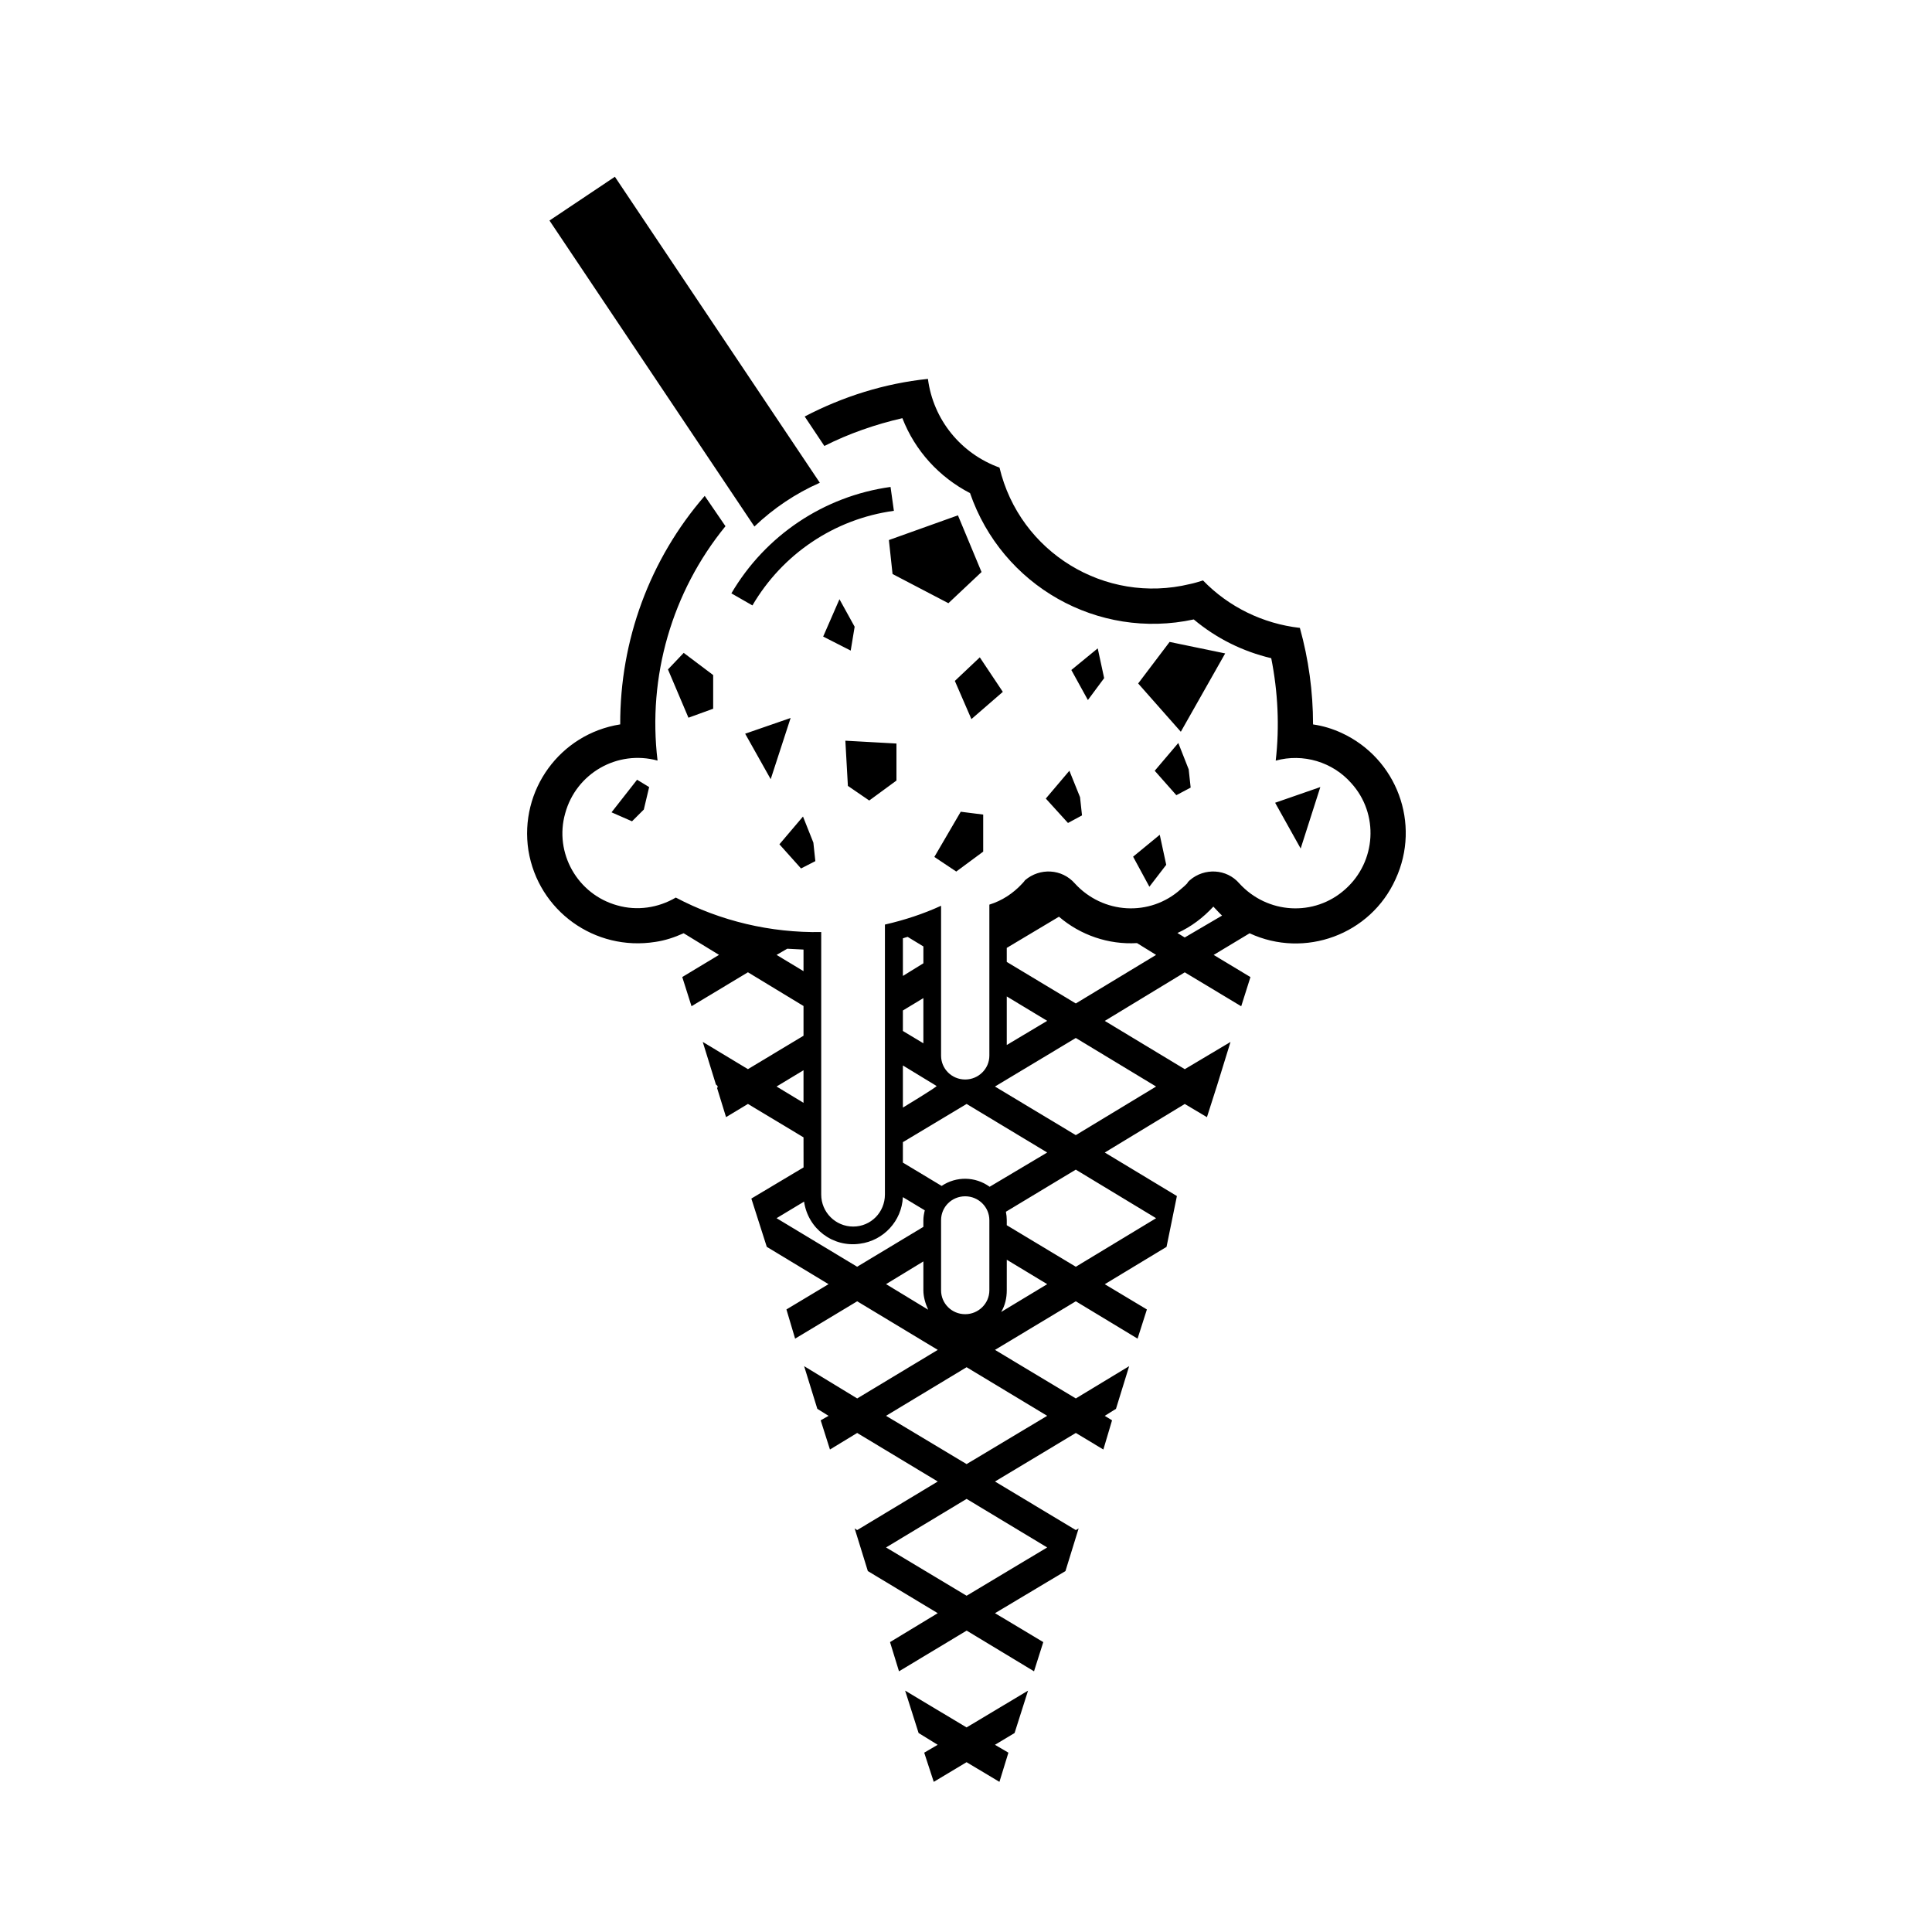 <?xml version="1.0" encoding="UTF-8"?>
<!-- Uploaded to: ICON Repo, www.iconrepo.com, Generator: ICON Repo Mixer Tools -->
<svg fill="#000000" width="800px" height="800px" version="1.1" viewBox="144 144 512 512" xmlns="http://www.w3.org/2000/svg">
 <path d="m356.94 445.41-14.73-8.855-5.801 3.496-2.383-7.738c0.523-0.371-0.297-0.891-0.297-0.891l-3.496-11.305 11.977 7.219 14.73-8.855v-7.879l-14.73-8.938-14.953 8.996-2.453-7.738 9.742-5.871-9.371-5.734c-2.457 1.117-4.988 1.934-7.516 2.301-16.066 2.535-31.02-8.254-33.625-24.242-2.453-15.922 8.332-30.875 24.328-33.406-0.074-22.238 7.809-43.742 22.395-60.555l5.5 8.035c-14.207 17.41-20.676 39.871-18 62.113-10.637-2.902-21.574 3.352-24.477 13.984-2.977 10.488 3.269 21.504 13.84 24.398 5.211 1.484 10.785 0.672 15.473-2.082 11.828 6.246 25.145 9.371 38.535 9.145v69.555c0 4.695 3.793 8.488 8.48 8.488 4.684 0 8.402-3.793 8.402-8.488l0.004-71.543c5.211-1.195 10.191-2.832 14.879-4.984v39.719c0 3.496 2.832 6.324 6.398 6.324 3.496 0 6.398-2.828 6.398-6.324v-40.02c3.352-1.039 6.328-2.977 8.777-5.652 0.309-0.301 0.449-0.523 0.676-0.82 3.941-3.344 9.742-3.043 13.164 0.82 7.441 8.184 19.941 8.922 28.117 1.562 0.672-0.523 1.188-1.039 1.715-1.562 0.082-0.301 0.371-0.523 0.672-0.82 3.871-3.344 9.75-3.043 13.094 0.82 7.441 8.184 19.938 8.922 28.117 1.562 8.188-7.285 9.004-19.938 1.566-28.117-4.914-5.578-12.723-7.961-20.012-5.953 1.039-8.996 0.594-18.223-1.188-27.148-7.586-1.789-14.586-5.285-20.531-10.27-25.441 5.5-50.809-8.922-59.289-33.477-8.188-4.242-14.586-11.234-17.93-19.859-7.141 1.637-14.207 4.09-20.676 7.367l-5.211-7.809c10.117-5.289 21.199-8.781 32.656-9.969 1.41 10.793 8.699 19.789 18.969 23.508 5.352 22.465 27.973 36.305 50.438 30.867 1.117-0.223 2.309-0.59 3.496-0.961 6.769 6.996 15.844 11.457 25.668 12.574 2.301 8.258 3.492 16.887 3.492 25.582 2.606 0.371 5.059 1.117 7.512 2.231 14.73 6.777 21.125 24.102 14.363 38.758-6.625 14.73-24.105 21.125-38.688 14.359l-9.527 5.734 9.75 5.871-2.449 7.738-14.957-8.996-21.199 12.871 21.199 12.797 12.121-7.219-3.492 11.305-0.969 0.52 0.969-0.52-2.754 8.629-5.875-3.496-21.199 12.867 19.113 11.531-2.746 13.469-16.367 9.895 11.16 6.695-2.469 7.731-16.367-9.898-21.422 12.879 21.422 12.867 14.137-8.555-3.492 11.309-2.977 1.859 1.934 1.184-2.301 7.738-7.297-4.387-21.422 12.867 21.422 12.871 0.742-0.441-3.492 11.305-18.672 11.16 12.797 7.664-2.457 7.738-17.852-10.785-17.93 10.785-2.379-7.738 12.645-7.664-18.523-11.16-3.496-11.305 0.672 0.441 21.352-12.871-21.352-12.867-7.215 4.387-2.457-7.738 2.086-1.184-2.977-1.859-3.496-11.309 14.062 8.555 21.352-12.867-21.352-12.879-16.453 9.898-2.301-7.738 11.16-6.695-16.367-9.895-4.09-12.793 13.836-8.258-0.008-7.961v7.961m108.61-69.113c-2.676 2.902-5.875 5.356-9.523 6.992l1.934 1.188 9.895-5.801c-0.891-0.816-1.566-1.637-2.305-2.379zm-54.75 14.656 18.297 11.008 21.277-12.867-5.059-3.129c-7.516 0.449-14.957-2.082-20.68-6.992l-13.836 8.262zm-53.863-3.273c-1.414-0.074-2.828-0.152-4.312-0.223l-2.828 1.637 7.141 4.309zm0 40.617v-8.637l-7.141 4.312zm26.336-9.902v11.16s9.227-5.578 8.926-5.723zm27.527-5.426 10.715-6.398-10.715-6.469zm-27.527-9.148v5.43l5.43 3.269v-11.98zm24.398 20.156 21.422 12.879 21.281-12.879-21.281-12.867-21.422 12.867m-24.398 20.164 10.27 6.176c3.871-2.606 8.926-2.527 12.723 0.223l15.25-9.078-21.355-12.867-16.887 10.121-0.004 5.426zm27.527 15.25v1.34l18.297 11.008 21.277-12.867-21.281-12.871-18.52 11.16c0.152 0.746 0.227 1.555 0.227 2.231zm-22.098 0c0-0.82 0.152-1.715 0.371-2.606l-5.805-3.496c-0.297 6.324-5.133 11.531-11.383 12.344-7.141 1.047-13.758-3.941-14.801-11.16l-7.289 4.394 21.352 12.867 17.551-10.566zm1.266 23.73c-0.742-1.633-1.266-3.422-1.266-5.133v-7.664l-9.891 6.019zm20.832-5.129c0 2.004-0.441 4.016-1.484 5.727l12.203-7.367-10.715-6.473zm-31.992 33.25 21.348 12.793 21.355-12.793-21.355-12.879-21.348 12.879m0 34.883 21.348 12.797 21.355-12.797-21.355-12.867-21.348 12.867m5.059 37.945 3.566 11.23 5.059 3.125-3.57 2.086 2.527 7.734 8.699-5.211 8.707 5.211 2.379-7.734-3.566-2.086 5.203-3.125 3.57-11.23-16.293 9.75-16.281-9.75m-0.594-199.37v9.969l5.43-3.352v-4.465l-4.168-2.535c-0.371 0.086-0.812 0.238-1.262 0.383zm10.117 74.691v18.594c0 3.496 2.832 6.324 6.398 6.324 3.496 0 6.398-2.828 6.398-6.324v-18.594c0-3.496-2.898-6.324-6.398-6.324-3.574 0-6.398 2.828-6.398 6.324zm-13.391-194.31c-17.703 2.453-33.176 12.871-42.18 28.199l5.578 3.199c7.961-13.613 21.719-22.914 37.488-25.07zm-18.742-1.113-54.309-81.09-17.336 11.602 54.309 81.09c5.062-4.836 10.938-8.777 17.336-11.602zm6.766 68.359 0.672 11.977 5.656 3.875 7.215-5.289v-9.812l-13.543-0.75m-1.562-37.492-4.316 9.895 7.297 3.719 1.043-6.324-4.023-7.289m-12.941 31.469-12.051 4.168 6.769 12.051 5.281-16.219m81.383-18.449-6.992 5.734 4.387 7.961 4.309-5.805-1.703-7.891m-37.863 8.629 4.387 10.121 8.328-7.219-6.102-9.148zm30.352 23.805-6.246 7.371 5.875 6.469 3.719-2.004-0.523-4.836-2.824-7m-28.793 10.863-6.992 11.977 5.805 3.875 7.141-5.281v-9.82l-5.953-0.75m-41.805 1.27-6.246 7.359 5.727 6.402 3.793-1.941-0.523-4.906-2.75-6.914m97.156-46.273-8.332 11.008 11.305 12.797 11.754-20.758zm39.945 38.461-11.98 4.16 6.769 12.125 5.211-16.285m-181.07-1.941-6.769 8.637 5.43 2.379 3.125-3.117 1.414-5.953-3.199-1.945m8.184-29.234 5.43 12.797 6.551-2.383v-8.922l-7.809-5.879-4.172 4.387m130.33 43.82-7.062 5.805 4.312 7.961 4.465-5.809-1.715-7.957m4.914-24.324-6.246 7.359 5.727 6.473 3.797-2.012-0.523-4.832-2.754-6.988m-76.695-53.785 0.969 9.004 14.801 7.734 8.781-8.262-6.254-15.023-18.297 6.547"/>
</svg>